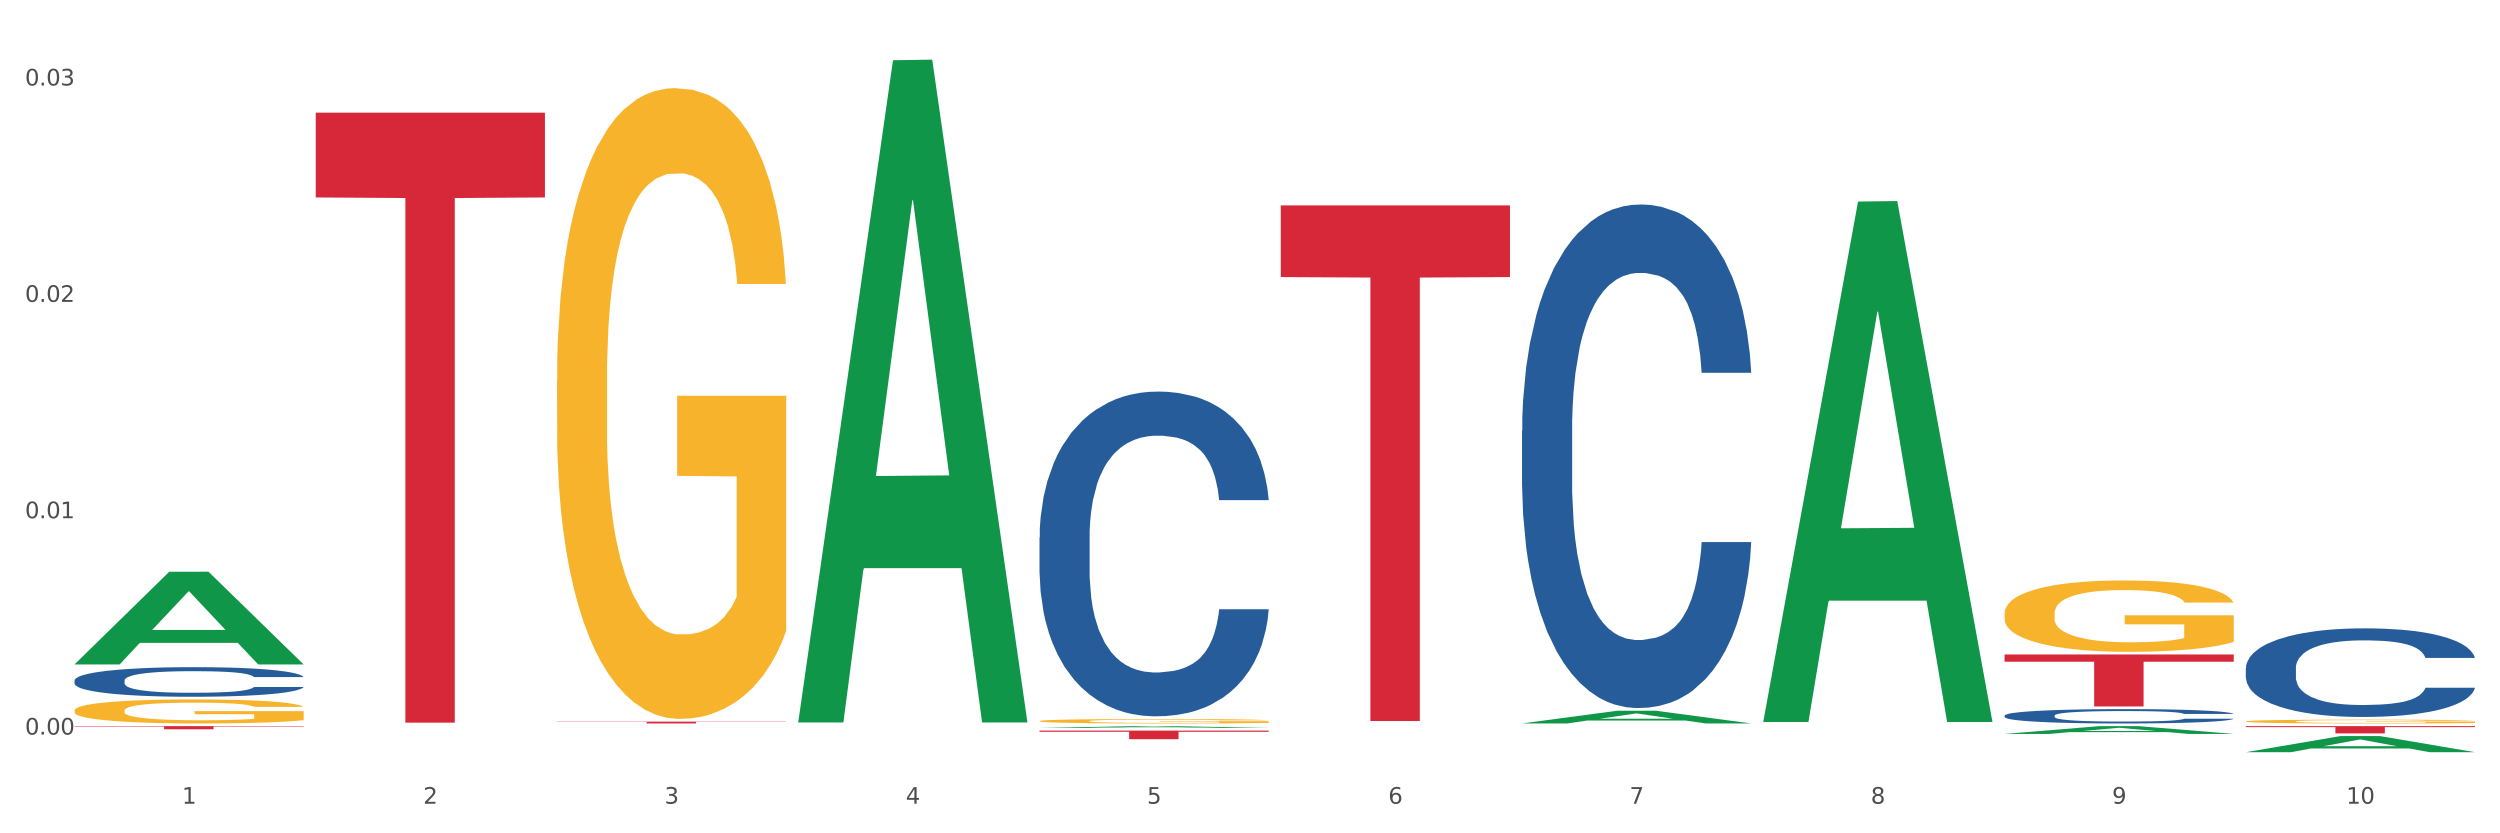 <?xml version="1.0" encoding="utf-8" standalone="no"?>
<!DOCTYPE svg PUBLIC "-//W3C//DTD SVG 1.1//EN"
  "http://www.w3.org/Graphics/SVG/1.1/DTD/svg11.dtd">
<svg xmlns:xlink="http://www.w3.org/1999/xlink" width="1080pt" height="360pt" viewBox="0 0 1080 360" xmlns="http://www.w3.org/2000/svg" version="1.1">
 <rect x="0" y="0" width="1080" height="360" fill="#333333" stroke="none"/>
 <defs>
  <style type="text/css">*{stroke-linejoin: round; stroke-linecap: butt}</style>
 </defs>
 <g id="figure_1">
  <g id="patch_1">
   <path d="M 0 360 
L 1080 360 
L 1080 0 
L 0 0 
z
" style="fill: #ffffff; stroke: #ffffff; stroke-linejoin: miter"/>
  </g>
  <g id="axes_1">
   <g id="matplotlib.axis_1">
    <g id="xtick_1">
     <g id="text_1">
      <!-- 1 -->
      <g style="fill: #4d4d4d" transform="translate(78.627 347.204) scale(0.096 -0.096)">
       <defs>
        <path id="DejaVuSans-31" d="M 794 531 
L 1825 531 
L 1825 4091 
L 703 3866 
L 703 4441 
L 1819 4666 
L 2450 4666 
L 2450 531 
L 3481 531 
L 3481 0 
L 794 0 
L 794 531 
z
" transform="scale(0.016)"/>
       </defs>
       <use xlink:href="#DejaVuSans-31"/>
      </g>
     </g>
    </g>
    <g id="xtick_2">
     <g id="text_2">
      <!-- 2 -->
      <g style="fill: #4d4d4d" transform="translate(182.851 347.204) scale(0.096 -0.096)">
       <defs>
        <path id="DejaVuSans-32" d="M 1228 531 
L 3431 531 
L 3431 0 
L 469 0 
L 469 531 
Q 828 903 1448 1529 
Q 2069 2156 2228 2338 
Q 2531 2678 2651 2914 
Q 2772 3150 2772 3378 
Q 2772 3750 2511 3984 
Q 2250 4219 1831 4219 
Q 1534 4219 1204 4116 
Q 875 4013 500 3803 
L 500 4441 
Q 881 4594 1212 4672 
Q 1544 4750 1819 4750 
Q 2544 4750 2975 4387 
Q 3406 4025 3406 3419 
Q 3406 3131 3298 2873 
Q 3191 2616 2906 2266 
Q 2828 2175 2409 1742 
Q 1991 1309 1228 531 
z
" transform="scale(0.016)"/>
       </defs>
       <use xlink:href="#DejaVuSans-32"/>
      </g>
     </g>
    </g>
    <g id="xtick_3">
     <g id="text_3">
      <!-- 3 -->
      <g style="fill: #4d4d4d" transform="translate(287.074 347.204) scale(0.096 -0.096)">
       <defs>
        <path id="DejaVuSans-33" d="M 2597 2516 
Q 3050 2419 3304 2112 
Q 3559 1806 3559 1356 
Q 3559 666 3084 287 
Q 2609 -91 1734 -91 
Q 1441 -91 1130 -33 
Q 819 25 488 141 
L 488 750 
Q 750 597 1062 519 
Q 1375 441 1716 441 
Q 2309 441 2620 675 
Q 2931 909 2931 1356 
Q 2931 1769 2642 2001 
Q 2353 2234 1838 2234 
L 1294 2234 
L 1294 2753 
L 1863 2753 
Q 2328 2753 2575 2939 
Q 2822 3125 2822 3475 
Q 2822 3834 2567 4026 
Q 2313 4219 1838 4219 
Q 1578 4219 1281 4162 
Q 984 4106 628 3988 
L 628 4550 
Q 988 4650 1302 4700 
Q 1616 4750 1894 4750 
Q 2613 4750 3031 4423 
Q 3450 4097 3450 3541 
Q 3450 3153 3228 2886 
Q 3006 2619 2597 2516 
z
" transform="scale(0.016)"/>
       </defs>
       <use xlink:href="#DejaVuSans-33"/>
      </g>
     </g>
    </g>
    <g id="xtick_4">
     <g id="text_4">
      <!-- 4 -->
      <g style="fill: #4d4d4d" transform="translate(391.298 347.204) scale(0.096 -0.096)">
       <defs>
        <path id="DejaVuSans-34" d="M 2419 4116 
L 825 1625 
L 2419 1625 
L 2419 4116 
z
M 2253 4666 
L 3047 4666 
L 3047 1625 
L 3713 1625 
L 3713 1100 
L 3047 1100 
L 3047 0 
L 2419 0 
L 2419 1100 
L 313 1100 
L 313 1709 
L 2253 4666 
z
" transform="scale(0.016)"/>
       </defs>
       <use xlink:href="#DejaVuSans-34"/>
      </g>
     </g>
    </g>
    <g id="xtick_5">
     <g id="text_5">
      <!-- 5 -->
      <g style="fill: #4d4d4d" transform="translate(495.522 347.204) scale(0.096 -0.096)">
       <defs>
        <path id="DejaVuSans-35" d="M 691 4666 
L 3169 4666 
L 3169 4134 
L 1269 4134 
L 1269 2991 
Q 1406 3038 1543 3061 
Q 1681 3084 1819 3084 
Q 2600 3084 3056 2656 
Q 3513 2228 3513 1497 
Q 3513 744 3044 326 
Q 2575 -91 1722 -91 
Q 1428 -91 1123 -41 
Q 819 9 494 109 
L 494 744 
Q 775 591 1075 516 
Q 1375 441 1709 441 
Q 2250 441 2565 725 
Q 2881 1009 2881 1497 
Q 2881 1984 2565 2268 
Q 2250 2553 1709 2553 
Q 1456 2553 1204 2497 
Q 953 2441 691 2322 
L 691 4666 
z
" transform="scale(0.016)"/>
       </defs>
       <use xlink:href="#DejaVuSans-35"/>
      </g>
     </g>
    </g>
    <g id="xtick_6">
     <g id="text_6">
      <!-- 6 -->
      <g style="fill: #4d4d4d" transform="translate(599.745 347.204) scale(0.096 -0.096)">
       <defs>
        <path id="DejaVuSans-36" d="M 2113 2584 
Q 1688 2584 1439 2293 
Q 1191 2003 1191 1497 
Q 1191 994 1439 701 
Q 1688 409 2113 409 
Q 2538 409 2786 701 
Q 3034 994 3034 1497 
Q 3034 2003 2786 2293 
Q 2538 2584 2113 2584 
z
M 3366 4563 
L 3366 3988 
Q 3128 4100 2886 4159 
Q 2644 4219 2406 4219 
Q 1781 4219 1451 3797 
Q 1122 3375 1075 2522 
Q 1259 2794 1537 2939 
Q 1816 3084 2150 3084 
Q 2853 3084 3261 2657 
Q 3669 2231 3669 1497 
Q 3669 778 3244 343 
Q 2819 -91 2113 -91 
Q 1303 -91 875 529 
Q 447 1150 447 2328 
Q 447 3434 972 4092 
Q 1497 4750 2381 4750 
Q 2619 4750 2861 4703 
Q 3103 4656 3366 4563 
z
" transform="scale(0.016)"/>
       </defs>
       <use xlink:href="#DejaVuSans-36"/>
      </g>
     </g>
    </g>
    <g id="xtick_7">
     <g id="text_7">
      <!-- 7 -->
      <g style="fill: #4d4d4d" transform="translate(703.969 347.204) scale(0.096 -0.096)">
       <defs>
        <path id="DejaVuSans-37" d="M 525 4666 
L 3525 4666 
L 3525 4397 
L 1831 0 
L 1172 0 
L 2766 4134 
L 525 4134 
L 525 4666 
z
" transform="scale(0.016)"/>
       </defs>
       <use xlink:href="#DejaVuSans-37"/>
      </g>
     </g>
    </g>
    <g id="xtick_8">
     <g id="text_8">
      <!-- 8 -->
      <g style="fill: #4d4d4d" transform="translate(808.193 347.204) scale(0.096 -0.096)">
       <defs>
        <path id="DejaVuSans-38" d="M 2034 2216 
Q 1584 2216 1326 1975 
Q 1069 1734 1069 1313 
Q 1069 891 1326 650 
Q 1584 409 2034 409 
Q 2484 409 2743 651 
Q 3003 894 3003 1313 
Q 3003 1734 2745 1975 
Q 2488 2216 2034 2216 
z
M 1403 2484 
Q 997 2584 770 2862 
Q 544 3141 544 3541 
Q 544 4100 942 4425 
Q 1341 4750 2034 4750 
Q 2731 4750 3128 4425 
Q 3525 4100 3525 3541 
Q 3525 3141 3298 2862 
Q 3072 2584 2669 2484 
Q 3125 2378 3379 2068 
Q 3634 1759 3634 1313 
Q 3634 634 3220 271 
Q 2806 -91 2034 -91 
Q 1263 -91 848 271 
Q 434 634 434 1313 
Q 434 1759 690 2068 
Q 947 2378 1403 2484 
z
M 1172 3481 
Q 1172 3119 1398 2916 
Q 1625 2713 2034 2713 
Q 2441 2713 2670 2916 
Q 2900 3119 2900 3481 
Q 2900 3844 2670 4047 
Q 2441 4250 2034 4250 
Q 1625 4250 1398 4047 
Q 1172 3844 1172 3481 
z
" transform="scale(0.016)"/>
       </defs>
       <use xlink:href="#DejaVuSans-38"/>
      </g>
     </g>
    </g>
    <g id="xtick_9">
     <g id="text_9">
      <!-- 9 -->
      <g style="fill: #4d4d4d" transform="translate(912.416 347.204) scale(0.096 -0.096)">
       <defs>
        <path id="DejaVuSans-39" d="M 703 97 
L 703 672 
Q 941 559 1184 500 
Q 1428 441 1663 441 
Q 2288 441 2617 861 
Q 2947 1281 2994 2138 
Q 2813 1869 2534 1725 
Q 2256 1581 1919 1581 
Q 1219 1581 811 2004 
Q 403 2428 403 3163 
Q 403 3881 828 4315 
Q 1253 4750 1959 4750 
Q 2769 4750 3195 4129 
Q 3622 3509 3622 2328 
Q 3622 1225 3098 567 
Q 2575 -91 1691 -91 
Q 1453 -91 1209 -44 
Q 966 3 703 97 
z
M 1959 2075 
Q 2384 2075 2632 2365 
Q 2881 2656 2881 3163 
Q 2881 3666 2632 3958 
Q 2384 4250 1959 4250 
Q 1534 4250 1286 3958 
Q 1038 3666 1038 3163 
Q 1038 2656 1286 2365 
Q 1534 2075 1959 2075 
z
" transform="scale(0.016)"/>
       </defs>
       <use xlink:href="#DejaVuSans-39"/>
      </g>
     </g>
    </g>
    <g id="xtick_10">
     <g id="text_10">
      <!-- 10 -->
      <g style="fill: #4d4d4d" transform="translate(1013.586 347.204) scale(0.096 -0.096)">
       <defs>
        <path id="DejaVuSans-30" d="M 2034 4250 
Q 1547 4250 1301 3770 
Q 1056 3291 1056 2328 
Q 1056 1369 1301 889 
Q 1547 409 2034 409 
Q 2525 409 2770 889 
Q 3016 1369 3016 2328 
Q 3016 3291 2770 3770 
Q 2525 4250 2034 4250 
z
M 2034 4750 
Q 2819 4750 3233 4129 
Q 3647 3509 3647 2328 
Q 3647 1150 3233 529 
Q 2819 -91 2034 -91 
Q 1250 -91 836 529 
Q 422 1150 422 2328 
Q 422 3509 836 4129 
Q 1250 4750 2034 4750 
z
" transform="scale(0.016)"/>
       </defs>
       <use xlink:href="#DejaVuSans-31"/>
       <use xlink:href="#DejaVuSans-30" transform="translate(63.623 0)"/>
      </g>
     </g>
    </g>
    <g id="xtick_11"/>
    <g id="xtick_12"/>
    <g id="xtick_13"/>
    <g id="xtick_14"/>
    <g id="xtick_15"/>
    <g id="xtick_16"/>
    <g id="xtick_17"/>
    <g id="xtick_18"/>
    <g id="xtick_19"/>
   </g>
   <g id="matplotlib.axis_2">
    <g id="ytick_1">
     <g id="text_11">
      <!-- 0.00 -->
      <g style="fill: #4d4d4d" transform="translate(10.8 317.342) scale(0.096 -0.096)">
       <defs>
        <path id="DejaVuSans-2e" d="M 684 794 
L 1344 794 
L 1344 0 
L 684 0 
L 684 794 
z
" transform="scale(0.016)"/>
       </defs>
       <use xlink:href="#DejaVuSans-30"/>
       <use xlink:href="#DejaVuSans-2e" transform="translate(63.623 0)"/>
       <use xlink:href="#DejaVuSans-30" transform="translate(95.41 0)"/>
       <use xlink:href="#DejaVuSans-30" transform="translate(159.033 0)"/>
      </g>
     </g>
    </g>
    <g id="ytick_2">
     <g id="text_12">
      <!-- 0.01 -->
      <g style="fill: #4d4d4d" transform="translate(10.8 223.873) scale(0.096 -0.096)">
       <use xlink:href="#DejaVuSans-30"/>
       <use xlink:href="#DejaVuSans-2e" transform="translate(63.623 0)"/>
       <use xlink:href="#DejaVuSans-30" transform="translate(95.41 0)"/>
       <use xlink:href="#DejaVuSans-31" transform="translate(159.033 0)"/>
      </g>
     </g>
    </g>
    <g id="ytick_3">
     <g id="text_13">
      <!-- 0.02 -->
      <g style="fill: #4d4d4d" transform="translate(10.8 130.403) scale(0.096 -0.096)">
       <use xlink:href="#DejaVuSans-30"/>
       <use xlink:href="#DejaVuSans-2e" transform="translate(63.623 0)"/>
       <use xlink:href="#DejaVuSans-30" transform="translate(95.41 0)"/>
       <use xlink:href="#DejaVuSans-32" transform="translate(159.033 0)"/>
      </g>
     </g>
    </g>
    <g id="ytick_4">
     <g id="text_14">
      <!-- 0.03 -->
      <g style="fill: #4d4d4d" transform="translate(10.8 36.933) scale(0.096 -0.096)">
       <use xlink:href="#DejaVuSans-30"/>
       <use xlink:href="#DejaVuSans-2e" transform="translate(63.623 0)"/>
       <use xlink:href="#DejaVuSans-30" transform="translate(95.41 0)"/>
       <use xlink:href="#DejaVuSans-33" transform="translate(159.033 0)"/>
      </g>
     </g>
    </g>
    <g id="ytick_5"/>
    <g id="ytick_6"/>
    <g id="ytick_7"/>
   </g>
   <g id="PolyCollection_1">
    <path d="M 32.175 286.988 
L 32.277 286.95 
L 73.107 247.004 
L 90.051 246.967 
L 131.187 287.063 
L 111.589 287.063 
L 102.709 277.726 
L 60.552 277.726 
L 60.246 277.877 
L 51.671 287.063 
L 32.175 287.063 
L 32.175 286.988 
L 65.86 272.154 
L 97.401 272.116 
L 81.783 255.513 
L 81.579 255.438 
L 81.375 255.551 
L 65.758 272.116 
L 65.86 272.154 
L 32.175 286.988 
z
" clip-path="url(#p3856754c62)" style="fill: #109648"/>
    <path d="M 32.175 306.954 
L 32.292 306.945 
L 32.292 306.603 
L 32.526 306.309 
L 33.695 305.597 
L 35.448 305.009 
L 36.734 304.696 
L 38.02 304.44 
L 39.54 304.184 
L 41.41 303.918 
L 44.8 303.529 
L 46.904 303.33 
L 49.476 303.121 
L 54.152 302.817 
L 57.542 302.646 
L 61.049 302.504 
L 66.777 302.333 
L 70.517 302.257 
L 74.492 302.2 
L 79.285 302.162 
L 82.909 302.153 
L 90.858 302.181 
L 97.638 302.267 
L 100.911 302.333 
L 105.119 302.447 
L 107.34 302.523 
L 110.964 302.675 
L 114.705 302.874 
L 117.277 303.045 
L 121.134 303.368 
L 124.057 303.69 
L 126.745 304.089 
L 128.148 304.364 
L 129.2 304.62 
L 130.135 304.914 
L 131.071 305.379 
L 110.029 305.379 
L 109.211 305.047 
L 107.925 304.734 
L 106.054 304.43 
L 104.418 304.241 
L 101.612 304.003 
L 99.041 303.851 
L 96.352 303.738 
L 93.079 303.643 
L 90.507 303.595 
L 86.883 303.557 
L 79.752 303.567 
L 74.96 303.643 
L 71.686 303.738 
L 69.582 303.823 
L 67.712 303.918 
L 65.608 304.051 
L 63.153 304.25 
L 61.399 304.43 
L 59.646 304.658 
L 58.243 304.886 
L 56.957 305.151 
L 55.905 305.436 
L 55.087 305.73 
L 54.386 306.091 
L 53.801 306.689 
L 53.801 307.989 
L 54.035 308.283 
L 54.619 308.672 
L 55.321 308.966 
L 56.49 309.317 
L 57.542 309.554 
L 59.529 309.896 
L 61.75 310.181 
L 63.504 310.361 
L 65.257 310.513 
L 68.296 310.721 
L 71.686 310.892 
L 74.609 310.997 
L 78.583 311.092 
L 81.272 311.13 
L 83.61 311.148 
L 89.338 311.148 
L 93.429 311.12 
L 97.988 311.054 
L 101.495 310.968 
L 104.418 310.864 
L 107.691 310.693 
L 109.795 310.532 
L 109.795 308.549 
L 84.078 308.539 
L 84.078 307.22 
L 131.187 307.22 
L 131.187 311.092 
L 129.2 311.291 
L 126.979 311.471 
L 124.641 311.632 
L 121.134 311.832 
L 116.926 312.021 
L 113.185 312.154 
L 109.211 312.268 
L 104.535 312.373 
L 98.456 312.467 
L 94.715 312.505 
L 90.039 312.534 
L 84.545 312.543 
L 79.752 312.524 
L 75.076 312.477 
L 70.167 312.392 
L 65.374 312.268 
L 61.75 312.145 
L 58.126 311.993 
L 54.269 311.794 
L 51.229 311.604 
L 48.891 311.433 
L 46.32 311.215 
L 43.514 310.93 
L 41.41 310.674 
L 39.54 310.408 
L 37.552 310.067 
L 36.15 309.773 
L 34.747 309.403 
L 33.928 309.127 
L 32.993 308.7 
L 32.292 308.103 
L 32.175 306.954 
z
" clip-path="url(#p3856754c62)" style="fill: #f7b32b"/>
    <path d="M 970.188 288.645 
L 970.305 288.61 
L 970.305 287.631 
L 970.656 286.303 
L 971.943 283.856 
L 973.582 282.003 
L 976.39 279.835 
L 977.912 278.926 
L 979.902 277.912 
L 983.998 276.269 
L 988.679 274.871 
L 991.956 274.101 
L 994.414 273.612 
L 999.915 272.738 
L 1003.075 272.353 
L 1006.352 272.039 
L 1009.161 271.829 
L 1013.842 271.584 
L 1017.587 271.479 
L 1021.917 271.444 
L 1025.546 271.479 
L 1030.344 271.619 
L 1037.366 272.039 
L 1040.058 272.283 
L 1043.686 272.703 
L 1047.431 273.262 
L 1050.474 273.822 
L 1053.985 274.626 
L 1057.613 275.675 
L 1061.125 277.003 
L 1063.582 278.227 
L 1065.572 279.52 
L 1067.327 281.094 
L 1068.615 282.807 
L 1069.2 284.24 
L 1047.782 284.24 
L 1047.197 282.947 
L 1046.027 281.548 
L 1044.857 280.604 
L 1043.569 279.835 
L 1041.58 278.961 
L 1039.824 278.402 
L 1036.898 277.737 
L 1034.206 277.318 
L 1031.983 277.073 
L 1029.291 276.863 
L 1023.556 276.654 
L 1019.46 276.654 
L 1016.885 276.723 
L 1013.725 276.898 
L 1011.033 277.143 
L 1007.873 277.563 
L 1005.415 278.017 
L 1002.958 278.611 
L 1001.553 279.031 
L 999.447 279.8 
L 998.042 280.429 
L 996.17 281.513 
L 995.116 282.282 
L 993.244 284.275 
L 992.424 285.744 
L 992.073 286.757 
L 991.839 287.876 
L 991.839 293.33 
L 992.541 295.777 
L 993.127 296.826 
L 994.063 298.015 
L 995.818 299.553 
L 998.393 301.057 
L 1001.085 302.14 
L 1003.309 302.805 
L 1005.415 303.294 
L 1007.522 303.679 
L 1010.097 304.028 
L 1012.203 304.238 
L 1015.363 304.448 
L 1019.109 304.553 
L 1022.035 304.553 
L 1028.003 304.378 
L 1030.695 304.203 
L 1033.27 303.958 
L 1036.079 303.574 
L 1038.303 303.154 
L 1039.59 302.84 
L 1041.697 302.175 
L 1043.335 301.476 
L 1044.739 300.672 
L 1045.676 299.973 
L 1046.729 298.924 
L 1047.548 297.735 
L 1047.782 297.106 
L 1069.2 297.106 
L 1068.732 298.365 
L 1067.913 299.588 
L 1066.274 301.231 
L 1064.987 302.175 
L 1062.997 303.329 
L 1060.89 304.308 
L 1057.965 305.392 
L 1055.273 306.196 
L 1052.464 306.895 
L 1049.421 307.524 
L 1043.92 308.398 
L 1041.931 308.643 
L 1037.717 309.063 
L 1034.44 309.307 
L 1029.642 309.552 
L 1024.726 309.692 
L 1019.577 309.727 
L 1015.012 309.657 
L 1009.98 309.447 
L 1006.82 309.238 
L 1003.309 308.923 
L 999.212 308.433 
L 995.35 307.839 
L 991.722 307.14 
L 988.328 306.336 
L 985.168 305.427 
L 981.072 303.923 
L 978.029 302.455 
L 975.805 301.092 
L 974.284 299.938 
L 972.762 298.469 
L 971.943 297.456 
L 970.656 295.008 
L 970.188 292.736 
L 970.188 288.645 
z
" clip-path="url(#p3856754c62)" style="fill: #255c99"/>
    <path d="M 865.964 309.127 
L 866.081 309.122 
L 866.081 308.963 
L 866.432 308.748 
L 867.719 308.351 
L 869.358 308.051 
L 872.167 307.7 
L 873.688 307.553 
L 875.678 307.388 
L 879.774 307.122 
L 884.456 306.896 
L 887.733 306.771 
L 890.19 306.692 
L 895.691 306.55 
L 898.851 306.488 
L 902.128 306.437 
L 904.937 306.403 
L 909.618 306.363 
L 913.364 306.346 
L 917.694 306.34 
L 921.322 306.346 
L 926.12 306.369 
L 933.143 306.437 
L 935.834 306.476 
L 939.463 306.544 
L 943.208 306.635 
L 946.251 306.726 
L 949.762 306.856 
L 953.39 307.026 
L 956.901 307.241 
L 959.359 307.439 
L 961.348 307.649 
L 963.104 307.904 
L 964.391 308.181 
L 964.976 308.414 
L 943.559 308.414 
L 942.974 308.204 
L 941.803 307.978 
L 940.633 307.825 
L 939.346 307.7 
L 937.356 307.558 
L 935.6 307.468 
L 932.674 307.36 
L 929.983 307.292 
L 927.759 307.252 
L 925.067 307.218 
L 919.332 307.184 
L 915.236 307.184 
L 912.661 307.196 
L 909.501 307.224 
L 906.81 307.264 
L 903.65 307.332 
L 901.192 307.405 
L 898.734 307.502 
L 897.33 307.57 
L 895.223 307.694 
L 893.819 307.796 
L 891.946 307.972 
L 890.893 308.096 
L 889.02 308.419 
L 888.201 308.657 
L 887.85 308.822 
L 887.616 309.003 
L 887.616 309.887 
L 888.318 310.283 
L 888.903 310.453 
L 889.839 310.646 
L 891.595 310.895 
L 894.17 311.139 
L 896.861 311.314 
L 899.085 311.422 
L 901.192 311.501 
L 903.298 311.563 
L 905.873 311.62 
L 907.98 311.654 
L 911.14 311.688 
L 914.885 311.705 
L 917.811 311.705 
L 923.78 311.677 
L 926.472 311.648 
L 929.046 311.609 
L 931.855 311.546 
L 934.079 311.478 
L 935.366 311.427 
L 937.473 311.32 
L 939.111 311.206 
L 940.516 311.076 
L 941.452 310.963 
L 942.505 310.793 
L 943.325 310.6 
L 943.559 310.498 
L 964.976 310.498 
L 964.508 310.702 
L 963.689 310.901 
L 962.05 311.167 
L 960.763 311.32 
L 958.773 311.507 
L 956.667 311.665 
L 953.741 311.841 
L 951.049 311.971 
L 948.24 312.085 
L 945.197 312.186 
L 939.697 312.328 
L 937.707 312.368 
L 933.494 312.436 
L 930.217 312.475 
L 925.418 312.515 
L 920.503 312.538 
L 915.353 312.543 
L 910.789 312.532 
L 905.756 312.498 
L 902.596 312.464 
L 899.085 312.413 
L 894.989 312.334 
L 891.127 312.237 
L 887.499 312.124 
L 884.105 311.994 
L 880.945 311.847 
L 876.848 311.603 
L 873.805 311.365 
L 871.582 311.144 
L 870.06 310.957 
L 868.539 310.719 
L 867.719 310.555 
L 866.432 310.158 
L 865.964 309.79 
L 865.964 309.127 
z
" clip-path="url(#p3856754c62)" style="fill: #255c99"/>
    <path d="M 657.517 186.089 
L 657.634 185.89 
L 657.634 180.327 
L 657.985 172.777 
L 659.272 158.87 
L 660.911 148.34 
L 663.72 136.021 
L 665.241 130.856 
L 667.231 125.094 
L 671.327 115.756 
L 676.008 107.809 
L 679.285 103.438 
L 681.743 100.656 
L 687.244 95.689 
L 690.404 93.504 
L 693.681 91.716 
L 696.49 90.524 
L 701.171 89.133 
L 704.916 88.537 
L 709.247 88.338 
L 712.875 88.537 
L 717.673 89.332 
L 724.695 91.716 
L 727.387 93.107 
L 731.015 95.491 
L 734.76 98.67 
L 737.803 101.848 
L 741.314 106.418 
L 744.943 112.379 
L 748.454 119.928 
L 750.911 126.882 
L 752.901 134.233 
L 754.657 143.174 
L 755.944 152.909 
L 756.529 161.055 
L 735.112 161.055 
L 734.526 153.704 
L 733.356 145.757 
L 732.186 140.392 
L 730.898 136.021 
L 728.909 131.054 
L 727.153 127.876 
L 724.227 124.101 
L 721.535 121.716 
L 719.312 120.326 
L 716.62 119.134 
L 710.885 117.942 
L 706.789 117.942 
L 704.214 118.339 
L 701.054 119.332 
L 698.362 120.723 
L 695.202 123.107 
L 692.745 125.69 
L 690.287 129.068 
L 688.882 131.452 
L 686.776 135.823 
L 685.371 139.399 
L 683.499 145.558 
L 682.445 149.929 
L 680.573 161.254 
L 679.754 169.598 
L 679.402 175.36 
L 679.168 181.718 
L 679.168 212.712 
L 679.871 226.62 
L 680.456 232.58 
L 681.392 239.335 
L 683.148 248.077 
L 685.722 256.62 
L 688.414 262.779 
L 690.638 266.554 
L 692.745 269.336 
L 694.851 271.521 
L 697.426 273.508 
L 699.533 274.7 
L 702.693 275.892 
L 706.438 276.488 
L 709.364 276.488 
L 715.332 275.495 
L 718.024 274.501 
L 720.599 273.111 
L 723.408 270.925 
L 725.632 268.541 
L 726.919 266.753 
L 729.026 262.978 
L 730.664 259.004 
L 732.069 254.435 
L 733.005 250.461 
L 734.058 244.501 
L 734.877 237.746 
L 735.112 234.169 
L 756.529 234.169 
L 756.061 241.322 
L 755.242 248.276 
L 753.603 257.614 
L 752.316 262.978 
L 750.326 269.534 
L 748.22 275.098 
L 745.294 281.257 
L 742.602 285.826 
L 739.793 289.8 
L 736.75 293.376 
L 731.249 298.343 
L 729.26 299.734 
L 725.046 302.118 
L 721.769 303.509 
L 716.971 304.9 
L 712.055 305.694 
L 706.906 305.893 
L 702.341 305.496 
L 697.309 304.304 
L 694.149 303.111 
L 690.638 301.323 
L 686.542 298.542 
L 682.679 295.164 
L 679.051 291.191 
L 675.657 286.621 
L 672.497 281.455 
L 668.401 272.912 
L 665.358 264.567 
L 663.134 256.819 
L 661.613 250.263 
L 660.091 241.918 
L 659.272 236.156 
L 657.985 222.249 
L 657.517 209.334 
L 657.517 186.089 
z
" clip-path="url(#p3856754c62)" style="fill: #255c99"/>
    <path d="M 449.069 232.193 
L 449.187 232.065 
L 449.187 228.477 
L 449.538 223.608 
L 450.825 214.639 
L 452.464 207.848 
L 455.272 199.904 
L 456.794 196.572 
L 458.783 192.857 
L 462.88 186.834 
L 467.561 181.709 
L 470.838 178.89 
L 473.296 177.096 
L 478.797 173.893 
L 481.957 172.484 
L 485.234 171.33 
L 488.042 170.562 
L 492.724 169.665 
L 496.469 169.28 
L 500.799 169.152 
L 504.427 169.28 
L 509.226 169.793 
L 516.248 171.33 
L 518.94 172.227 
L 522.568 173.765 
L 526.313 175.815 
L 529.356 177.865 
L 532.867 180.812 
L 536.495 184.656 
L 540.006 189.525 
L 542.464 194.01 
L 544.454 198.751 
L 546.209 204.517 
L 547.497 210.795 
L 548.082 216.048 
L 526.664 216.048 
L 526.079 211.308 
L 524.909 206.182 
L 523.738 202.723 
L 522.451 199.904 
L 520.461 196.7 
L 518.706 194.65 
L 515.78 192.216 
L 513.088 190.678 
L 510.864 189.781 
L 508.173 189.013 
L 502.438 188.244 
L 498.342 188.244 
L 495.767 188.5 
L 492.607 189.141 
L 489.915 190.038 
L 486.755 191.575 
L 484.297 193.241 
L 481.84 195.419 
L 480.435 196.957 
L 478.328 199.776 
L 476.924 202.082 
L 475.051 206.054 
L 473.998 208.873 
L 472.126 216.177 
L 471.306 221.558 
L 470.955 225.274 
L 470.721 229.374 
L 470.721 249.363 
L 471.423 258.332 
L 472.009 262.176 
L 472.945 266.532 
L 474.7 272.17 
L 477.275 277.68 
L 479.967 281.652 
L 482.191 284.087 
L 484.297 285.88 
L 486.404 287.29 
L 488.979 288.571 
L 491.085 289.34 
L 494.245 290.109 
L 497.991 290.493 
L 500.916 290.493 
L 506.885 289.853 
L 509.577 289.212 
L 512.152 288.315 
L 514.961 286.905 
L 517.184 285.368 
L 518.472 284.215 
L 520.578 281.78 
L 522.217 279.218 
L 523.621 276.271 
L 524.558 273.708 
L 525.611 269.864 
L 526.43 265.507 
L 526.664 263.201 
L 548.082 263.201 
L 547.614 267.814 
L 546.795 272.298 
L 545.156 278.321 
L 543.869 281.78 
L 541.879 286.009 
L 539.772 289.596 
L 536.846 293.568 
L 534.155 296.515 
L 531.346 299.078 
L 528.303 301.384 
L 522.802 304.588 
L 520.813 305.485 
L 516.599 307.022 
L 513.322 307.919 
L 508.524 308.816 
L 503.608 309.329 
L 498.459 309.457 
L 493.894 309.2 
L 488.862 308.432 
L 485.702 307.663 
L 482.191 306.51 
L 478.094 304.716 
L 474.232 302.538 
L 470.604 299.975 
L 467.21 297.028 
L 464.05 293.696 
L 459.954 288.187 
L 456.911 282.805 
L 454.687 277.808 
L 453.166 273.58 
L 451.644 268.198 
L 450.825 264.482 
L 449.538 255.513 
L 449.069 247.185 
L 449.069 232.193 
z
" clip-path="url(#p3856754c62)" style="fill: #255c99"/>
    <path d="M 32.175 293.96 
L 32.292 293.948 
L 32.292 293.621 
L 32.643 293.178 
L 33.931 292.36 
L 35.569 291.741 
L 38.378 291.017 
L 39.899 290.714 
L 41.889 290.375 
L 45.985 289.826 
L 50.667 289.359 
L 53.944 289.102 
L 56.401 288.939 
L 61.902 288.647 
L 65.062 288.518 
L 68.339 288.413 
L 71.148 288.343 
L 75.829 288.262 
L 79.575 288.227 
L 83.905 288.215 
L 87.533 288.227 
L 92.331 288.273 
L 99.354 288.413 
L 102.045 288.495 
L 105.674 288.635 
L 109.419 288.822 
L 112.462 289.009 
L 115.973 289.277 
L 119.601 289.628 
L 123.112 290.072 
L 125.57 290.48 
L 127.559 290.912 
L 129.315 291.438 
L 130.602 292.01 
L 131.187 292.489 
L 109.77 292.489 
L 109.185 292.057 
L 108.014 291.59 
L 106.844 291.274 
L 105.557 291.017 
L 103.567 290.725 
L 101.811 290.539 
L 98.886 290.317 
L 96.194 290.177 
L 93.97 290.095 
L 91.278 290.025 
L 85.543 289.955 
L 81.447 289.955 
L 78.872 289.978 
L 75.712 290.036 
L 73.021 290.118 
L 69.861 290.258 
L 67.403 290.41 
L 64.945 290.609 
L 63.541 290.749 
L 61.434 291.006 
L 60.03 291.216 
L 58.157 291.578 
L 57.104 291.835 
L 55.231 292.5 
L 54.412 292.991 
L 54.061 293.329 
L 53.827 293.703 
L 53.827 295.525 
L 54.529 296.342 
L 55.114 296.692 
L 56.05 297.089 
L 57.806 297.603 
L 60.381 298.105 
L 63.072 298.467 
L 65.296 298.689 
L 67.403 298.853 
L 69.509 298.981 
L 72.084 299.098 
L 74.191 299.168 
L 77.351 299.238 
L 81.096 299.273 
L 84.022 299.273 
L 89.991 299.215 
L 92.683 299.156 
L 95.257 299.075 
L 98.066 298.946 
L 100.29 298.806 
L 101.577 298.701 
L 103.684 298.479 
L 105.322 298.245 
L 106.727 297.977 
L 107.663 297.743 
L 108.717 297.393 
L 109.536 296.996 
L 109.77 296.786 
L 131.187 296.786 
L 130.719 297.206 
L 129.9 297.615 
L 128.262 298.164 
L 126.974 298.479 
L 124.985 298.864 
L 122.878 299.191 
L 119.952 299.553 
L 117.26 299.822 
L 114.451 300.055 
L 111.408 300.266 
L 105.908 300.557 
L 103.918 300.639 
L 99.705 300.779 
L 96.428 300.861 
L 91.629 300.943 
L 86.714 300.99 
L 81.564 301.001 
L 77 300.978 
L 71.967 300.908 
L 68.807 300.838 
L 65.296 300.733 
L 61.2 300.569 
L 57.338 300.371 
L 53.71 300.137 
L 50.316 299.869 
L 47.156 299.565 
L 43.059 299.063 
L 40.016 298.572 
L 37.793 298.117 
L 36.271 297.732 
L 34.75 297.241 
L 33.931 296.903 
L 32.643 296.085 
L 32.175 295.326 
L 32.175 293.96 
z
" clip-path="url(#p3856754c62)" style="fill: #255c99"/>
    <path d="M 970.188 311.648 
L 970.304 311.646 
L 970.304 311.592 
L 970.538 311.545 
L 971.707 311.431 
L 973.461 311.336 
L 974.747 311.286 
L 976.032 311.245 
L 977.552 311.204 
L 979.422 311.161 
L 982.813 311.099 
L 984.917 311.067 
L 987.488 311.034 
L 992.164 310.985 
L 995.554 310.958 
L 999.061 310.935 
L 1004.789 310.908 
L 1008.53 310.895 
L 1012.505 310.886 
L 1017.297 310.88 
L 1020.921 310.879 
L 1028.87 310.883 
L 1035.65 310.897 
L 1038.923 310.908 
L 1043.132 310.926 
L 1045.353 310.938 
L 1048.977 310.962 
L 1052.717 310.994 
L 1055.289 311.022 
L 1059.147 311.073 
L 1062.069 311.125 
L 1064.758 311.189 
L 1066.161 311.233 
L 1067.213 311.274 
L 1068.148 311.321 
L 1069.083 311.396 
L 1048.041 311.396 
L 1047.223 311.342 
L 1045.937 311.292 
L 1044.067 311.244 
L 1042.43 311.213 
L 1039.625 311.175 
L 1037.053 311.151 
L 1034.364 311.133 
L 1031.091 311.117 
L 1028.52 311.11 
L 1024.896 311.104 
L 1017.765 311.105 
L 1012.972 311.117 
L 1009.699 311.133 
L 1007.595 311.146 
L 1005.724 311.161 
L 1003.62 311.183 
L 1001.165 311.215 
L 999.412 311.244 
L 997.659 311.28 
L 996.256 311.317 
L 994.97 311.359 
L 993.918 311.405 
L 993.1 311.452 
L 992.398 311.51 
L 991.814 311.605 
L 991.814 311.814 
L 992.047 311.861 
L 992.632 311.923 
L 993.333 311.97 
L 994.502 312.027 
L 995.554 312.065 
L 997.542 312.119 
L 999.763 312.165 
L 1001.516 312.194 
L 1003.27 312.218 
L 1006.309 312.251 
L 1009.699 312.279 
L 1012.621 312.296 
L 1016.596 312.311 
L 1019.285 312.317 
L 1021.623 312.32 
L 1027.351 312.32 
L 1031.442 312.315 
L 1036.001 312.305 
L 1039.508 312.291 
L 1042.43 312.274 
L 1045.704 312.247 
L 1047.808 312.221 
L 1047.808 311.903 
L 1022.09 311.902 
L 1022.09 311.691 
L 1069.2 311.691 
L 1069.2 312.311 
L 1067.213 312.343 
L 1064.992 312.372 
L 1062.654 312.397 
L 1059.147 312.429 
L 1054.938 312.46 
L 1051.198 312.481 
L 1047.223 312.499 
L 1042.547 312.516 
L 1036.469 312.531 
L 1032.728 312.537 
L 1028.052 312.542 
L 1022.558 312.543 
L 1017.765 312.54 
L 1013.089 312.533 
L 1008.179 312.519 
L 1003.387 312.499 
L 999.763 312.48 
L 996.139 312.455 
L 992.281 312.423 
L 989.242 312.393 
L 986.904 312.366 
L 984.332 312.331 
L 981.527 312.285 
L 979.422 312.244 
L 977.552 312.201 
L 975.565 312.147 
L 974.162 312.099 
L 972.759 312.04 
L 971.941 311.996 
L 971.006 311.928 
L 970.304 311.832 
L 970.188 311.648 
z
" clip-path="url(#p3856754c62)" style="fill: #f7b32b"/>
    <path d="M 865.964 265.008 
L 866.081 264.98 
L 866.081 263.966 
L 866.315 263.094 
L 867.484 260.982 
L 869.237 259.237 
L 870.523 258.308 
L 871.809 257.548 
L 873.329 256.788 
L 875.199 256 
L 878.589 254.846 
L 880.693 254.255 
L 883.265 253.636 
L 887.941 252.735 
L 891.331 252.228 
L 894.838 251.806 
L 900.566 251.299 
L 904.306 251.074 
L 908.281 250.905 
L 913.074 250.792 
L 916.698 250.764 
L 924.647 250.849 
L 931.427 251.102 
L 934.7 251.299 
L 938.908 251.637 
L 941.129 251.862 
L 944.753 252.313 
L 948.494 252.904 
L 951.066 253.41 
L 954.923 254.367 
L 957.846 255.324 
L 960.534 256.507 
L 961.937 257.323 
L 962.989 258.083 
L 963.924 258.956 
L 964.859 260.335 
L 943.818 260.335 
L 943 259.35 
L 941.714 258.421 
L 939.843 257.52 
L 938.207 256.957 
L 935.401 256.253 
L 932.829 255.803 
L 930.141 255.465 
L 926.868 255.184 
L 924.296 255.043 
L 920.672 254.93 
L 913.541 254.959 
L 908.749 255.184 
L 905.475 255.465 
L 903.371 255.719 
L 901.501 256 
L 899.397 256.394 
L 896.942 256.985 
L 895.188 257.52 
L 893.435 258.196 
L 892.032 258.871 
L 890.746 259.659 
L 889.694 260.504 
L 888.876 261.377 
L 888.175 262.446 
L 887.59 264.22 
L 887.59 268.076 
L 887.824 268.949 
L 888.408 270.103 
L 889.11 270.975 
L 890.279 272.017 
L 891.331 272.721 
L 893.318 273.734 
L 895.539 274.579 
L 897.293 275.113 
L 899.046 275.564 
L 902.085 276.183 
L 905.475 276.69 
L 908.398 276.999 
L 912.372 277.281 
L 915.061 277.393 
L 917.399 277.45 
L 923.127 277.45 
L 927.218 277.365 
L 931.777 277.168 
L 935.284 276.915 
L 938.207 276.605 
L 941.48 276.099 
L 943.584 275.62 
L 943.584 269.737 
L 917.867 269.709 
L 917.867 265.796 
L 964.976 265.796 
L 964.976 277.281 
L 962.989 277.872 
L 960.768 278.407 
L 958.43 278.885 
L 954.923 279.476 
L 950.715 280.039 
L 946.974 280.434 
L 943 280.771 
L 938.324 281.081 
L 932.245 281.362 
L 928.504 281.475 
L 923.828 281.56 
L 918.334 281.588 
L 913.541 281.531 
L 908.865 281.391 
L 903.956 281.137 
L 899.163 280.771 
L 895.539 280.405 
L 891.915 279.955 
L 888.058 279.364 
L 885.018 278.801 
L 882.68 278.294 
L 880.109 277.647 
L 877.303 276.802 
L 875.199 276.042 
L 873.329 275.254 
L 871.341 274.241 
L 869.938 273.368 
L 868.536 272.27 
L 867.717 271.454 
L 866.782 270.187 
L 866.081 268.414 
L 865.964 265.008 
z
" clip-path="url(#p3856754c62)" style="fill: #f7b32b"/>
    <path d="M 240.622 164.001 
L 240.739 163.752 
L 240.739 154.792 
L 240.973 147.077 
L 242.142 128.41 
L 243.895 112.979 
L 245.181 104.766 
L 246.467 98.046 
L 247.987 91.326 
L 249.857 84.357 
L 253.247 74.153 
L 255.351 68.926 
L 257.923 63.451 
L 262.599 55.487 
L 265.989 51.007 
L 269.496 47.273 
L 275.224 42.793 
L 278.965 40.802 
L 282.939 39.309 
L 287.732 38.313 
L 291.356 38.064 
L 299.305 38.811 
L 306.085 41.051 
L 309.358 42.793 
L 313.566 45.78 
L 315.788 47.771 
L 319.411 51.753 
L 323.152 56.98 
L 325.724 61.46 
L 329.581 69.922 
L 332.504 78.384 
L 335.193 88.837 
L 336.595 96.055 
L 337.647 102.775 
L 338.583 110.491 
L 339.518 122.686 
L 318.476 122.686 
L 317.658 113.975 
L 316.372 105.762 
L 314.502 97.797 
L 312.865 92.82 
L 310.06 86.597 
L 307.488 82.615 
L 304.799 79.629 
L 301.526 77.14 
L 298.954 75.895 
L 295.33 74.9 
L 288.2 75.149 
L 283.407 77.14 
L 280.134 79.629 
L 278.03 81.869 
L 276.159 84.357 
L 274.055 87.842 
L 271.6 93.068 
L 269.847 97.797 
L 268.093 103.771 
L 266.69 109.744 
L 265.405 116.713 
L 264.352 124.179 
L 263.534 131.895 
L 262.833 141.353 
L 262.248 157.032 
L 262.248 191.13 
L 262.482 198.845 
L 263.067 209.05 
L 263.768 216.765 
L 264.937 225.974 
L 265.989 232.196 
L 267.976 241.156 
L 270.197 248.623 
L 271.951 253.352 
L 273.704 257.334 
L 276.744 262.809 
L 280.134 267.289 
L 283.056 270.027 
L 287.031 272.516 
L 289.719 273.511 
L 292.057 274.009 
L 297.785 274.009 
L 301.877 273.263 
L 306.436 271.52 
L 309.943 269.28 
L 312.865 266.543 
L 316.138 262.063 
L 318.242 257.832 
L 318.242 205.814 
L 292.525 205.565 
L 292.525 170.97 
L 339.635 170.97 
L 339.635 272.516 
L 337.647 277.742 
L 335.426 282.471 
L 333.088 286.702 
L 329.581 291.929 
L 325.373 296.907 
L 321.632 300.391 
L 317.658 303.378 
L 312.982 306.116 
L 306.903 308.604 
L 303.163 309.6 
L 298.487 310.347 
L 292.992 310.596 
L 288.2 310.098 
L 283.524 308.853 
L 278.614 306.613 
L 273.821 303.378 
L 270.197 300.142 
L 266.574 296.16 
L 262.716 290.933 
L 259.677 285.956 
L 257.339 281.476 
L 254.767 275.751 
L 251.961 268.285 
L 249.857 261.565 
L 247.987 254.596 
L 246 245.636 
L 244.597 237.921 
L 243.194 228.214 
L 242.376 220.996 
L 241.441 209.796 
L 240.739 194.117 
L 240.622 164.001 
z
" clip-path="url(#p3856754c62)" style="fill: #f7b32b"/>
    <path d="M 32.175 313.695 
L 131.187 313.695 
L 131.187 313.882 
L 92.239 313.883 
L 92.239 315.04 
L 70.888 315.04 
L 70.888 313.883 
L 32.175 313.882 
L 32.175 313.696 
L 32.175 313.695 
z
" clip-path="url(#p3856754c62)" style="fill: #d62839"/>
    <path d="M 136.399 48.679 
L 235.411 48.679 
L 235.411 85.3 
L 196.463 85.547 
L 196.463 312.198 
L 175.112 312.198 
L 175.112 85.547 
L 136.399 85.3 
L 136.399 48.927 
L 136.399 48.679 
z
" clip-path="url(#p3856754c62)" style="fill: #d62839"/>
    <path d="M 449.069 311.503 
L 449.186 311.501 
L 449.186 311.437 
L 449.42 311.382 
L 450.589 311.25 
L 452.343 311.14 
L 453.628 311.082 
L 454.914 311.034 
L 456.434 310.987 
L 458.304 310.937 
L 461.694 310.865 
L 463.799 310.828 
L 466.37 310.789 
L 471.046 310.732 
L 474.436 310.7 
L 477.943 310.674 
L 483.671 310.642 
L 487.412 310.628 
L 491.386 310.617 
L 496.179 310.61 
L 499.803 310.608 
L 507.752 310.614 
L 514.532 310.63 
L 517.805 310.642 
L 522.014 310.663 
L 524.235 310.677 
L 527.859 310.706 
L 531.599 310.743 
L 534.171 310.775 
L 538.029 310.835 
L 540.951 310.895 
L 543.64 310.969 
L 545.043 311.02 
L 546.095 311.068 
L 547.03 311.123 
L 547.965 311.209 
L 526.923 311.209 
L 526.105 311.147 
L 524.819 311.089 
L 522.949 311.033 
L 521.312 310.997 
L 518.507 310.953 
L 515.935 310.925 
L 513.246 310.904 
L 509.973 310.886 
L 507.401 310.877 
L 503.778 310.87 
L 496.647 310.872 
L 491.854 310.886 
L 488.581 310.904 
L 486.477 310.919 
L 484.606 310.937 
L 482.502 310.962 
L 480.047 310.999 
L 478.294 311.033 
L 476.54 311.075 
L 475.138 311.117 
L 473.852 311.167 
L 472.8 311.22 
L 471.981 311.275 
L 471.28 311.342 
L 470.696 311.453 
L 470.696 311.695 
L 470.929 311.75 
L 471.514 311.822 
L 472.215 311.877 
L 473.384 311.943 
L 474.436 311.987 
L 476.424 312.05 
L 478.645 312.103 
L 480.398 312.137 
L 482.152 312.165 
L 485.191 312.204 
L 488.581 312.236 
L 491.503 312.255 
L 495.478 312.273 
L 498.167 312.28 
L 500.505 312.284 
L 506.232 312.284 
L 510.324 312.278 
L 514.883 312.266 
L 518.39 312.25 
L 521.312 312.231 
L 524.585 312.199 
L 526.69 312.169 
L 526.69 311.799 
L 500.972 311.798 
L 500.972 311.552 
L 548.082 311.552 
L 548.082 312.273 
L 546.095 312.31 
L 543.874 312.344 
L 541.536 312.374 
L 538.029 312.411 
L 533.82 312.446 
L 530.08 312.471 
L 526.105 312.492 
L 521.429 312.512 
L 515.351 312.529 
L 511.61 312.536 
L 506.934 312.542 
L 501.44 312.543 
L 496.647 312.54 
L 491.971 312.531 
L 487.061 312.515 
L 482.268 312.492 
L 478.645 312.469 
L 475.021 312.441 
L 471.163 312.404 
L 468.124 312.368 
L 465.786 312.337 
L 463.214 312.296 
L 460.409 312.243 
L 458.304 312.195 
L 456.434 312.146 
L 454.447 312.082 
L 453.044 312.027 
L 451.641 311.958 
L 450.823 311.907 
L 449.888 311.828 
L 449.186 311.716 
L 449.069 311.503 
z
" clip-path="url(#p3856754c62)" style="fill: #f7b32b"/>
    <path d="M 449.069 315.617 
L 548.082 315.617 
L 548.082 316.134 
L 509.134 316.137 
L 509.134 319.337 
L 487.783 319.337 
L 487.783 316.137 
L 449.069 316.134 
L 449.069 315.62 
L 449.069 315.617 
z
" clip-path="url(#p3856754c62)" style="fill: #d62839"/>
    <path d="M 344.846 311.57 
L 344.948 311.301 
L 385.778 26.028 
L 402.722 25.759 
L 443.858 312.108 
L 424.26 312.108 
L 415.379 245.428 
L 373.223 245.428 
L 372.916 246.503 
L 364.342 312.108 
L 344.846 312.108 
L 344.846 311.57 
L 378.53 205.635 
L 410.072 205.366 
L 394.454 86.793 
L 394.25 86.256 
L 394.046 87.062 
L 378.428 205.366 
L 378.53 205.635 
L 344.846 311.57 
z
" clip-path="url(#p3856754c62)" style="fill: #109648"/>
    <path d="M 449.069 314.464 
L 449.172 314.463 
L 490.001 313.696 
L 506.946 313.695 
L 548.082 314.465 
L 528.484 314.465 
L 519.603 314.286 
L 477.446 314.286 
L 477.14 314.289 
L 468.566 314.465 
L 449.069 314.465 
L 449.069 314.464 
L 482.754 314.179 
L 514.295 314.178 
L 498.678 313.859 
L 498.474 313.858 
L 498.269 313.86 
L 482.652 314.178 
L 482.754 314.179 
L 449.069 314.464 
z
" clip-path="url(#p3856754c62)" style="fill: #109648"/>
    <path d="M 240.622 311.747 
L 339.635 311.747 
L 339.635 311.856 
L 300.687 311.857 
L 300.687 312.53 
L 279.336 312.53 
L 279.336 311.857 
L 240.622 311.856 
L 240.622 311.748 
L 240.622 311.747 
z
" clip-path="url(#p3856754c62)" style="fill: #d62839"/>
    <path d="M 761.74 311.477 
L 761.842 311.266 
L 802.672 87.07 
L 819.617 86.859 
L 860.753 311.9 
L 841.154 311.9 
L 832.274 259.496 
L 790.117 259.496 
L 789.811 260.341 
L 781.237 311.9 
L 761.74 311.9 
L 761.74 311.477 
L 795.425 228.223 
L 826.966 228.011 
L 811.349 134.825 
L 811.144 134.402 
L 810.94 135.036 
L 795.323 228.011 
L 795.425 228.223 
L 761.74 311.477 
z
" clip-path="url(#p3856754c62)" style="fill: #109648"/>
    <path d="M 865.964 317.043 
L 866.066 317.039 
L 906.896 313.698 
L 923.84 313.695 
L 964.976 317.049 
L 945.378 317.049 
L 936.498 316.268 
L 894.341 316.268 
L 894.034 316.281 
L 885.46 317.049 
L 865.964 317.049 
L 865.964 317.043 
L 899.649 315.802 
L 931.19 315.799 
L 915.572 314.41 
L 915.368 314.404 
L 915.164 314.413 
L 899.547 315.799 
L 899.649 315.802 
L 865.964 317.043 
z
" clip-path="url(#p3856754c62)" style="fill: #109648"/>
    <path d="M 657.517 312.528 
L 657.619 312.523 
L 698.449 307.05 
L 715.393 307.045 
L 756.529 312.539 
L 736.931 312.539 
L 728.05 311.259 
L 685.893 311.259 
L 685.587 311.28 
L 677.013 312.539 
L 657.517 312.539 
L 657.517 312.528 
L 691.201 310.496 
L 722.742 310.491 
L 707.125 308.216 
L 706.921 308.205 
L 706.717 308.221 
L 691.099 310.491 
L 691.201 310.496 
L 657.517 312.528 
z
" clip-path="url(#p3856754c62)" style="fill: #109648"/>
    <path d="M 970.188 313.695 
L 1069.2 313.695 
L 1069.2 314.129 
L 1030.252 314.132 
L 1030.252 316.821 
L 1008.901 316.821 
L 1008.901 314.132 
L 970.188 314.129 
L 970.188 313.698 
L 970.188 313.695 
z
" clip-path="url(#p3856754c62)" style="fill: #d62839"/>
    <path d="M 865.964 282.739 
L 964.976 282.739 
L 964.976 285.859 
L 926.028 285.88 
L 926.028 305.189 
L 904.677 305.189 
L 904.677 285.88 
L 865.964 285.859 
L 865.964 282.76 
L 865.964 282.739 
z
" clip-path="url(#p3856754c62)" style="fill: #d62839"/>
    <path d="M 553.293 88.744 
L 652.306 88.744 
L 652.306 119.697 
L 613.358 119.906 
L 613.358 311.48 
L 592.006 311.48 
L 592.006 119.906 
L 553.293 119.697 
L 553.293 88.953 
L 553.293 88.744 
z
" clip-path="url(#p3856754c62)" style="fill: #d62839"/>
    <path d="M 970.188 324.936 
L 970.29 324.93 
L 1011.12 317.979 
L 1028.064 317.973 
L 1069.2 324.95 
L 1049.602 324.95 
L 1040.721 323.325 
L 998.564 323.325 
L 998.258 323.351 
L 989.684 324.95 
L 970.188 324.95 
L 970.188 324.936 
L 1003.872 322.355 
L 1035.413 322.349 
L 1019.796 319.46 
L 1019.592 319.447 
L 1019.388 319.466 
L 1003.77 322.349 
L 1003.872 322.355 
L 970.188 324.936 
z
" clip-path="url(#p3856754c62)" style="fill: #109648"/>
   </g>
  </g>
 </g>
 <defs>
  <clipPath id="p3856754c62">
   <rect x="32.175" y="10.8" width="1037.025" height="329.109"/>
  </clipPath>
 </defs>
</svg>
